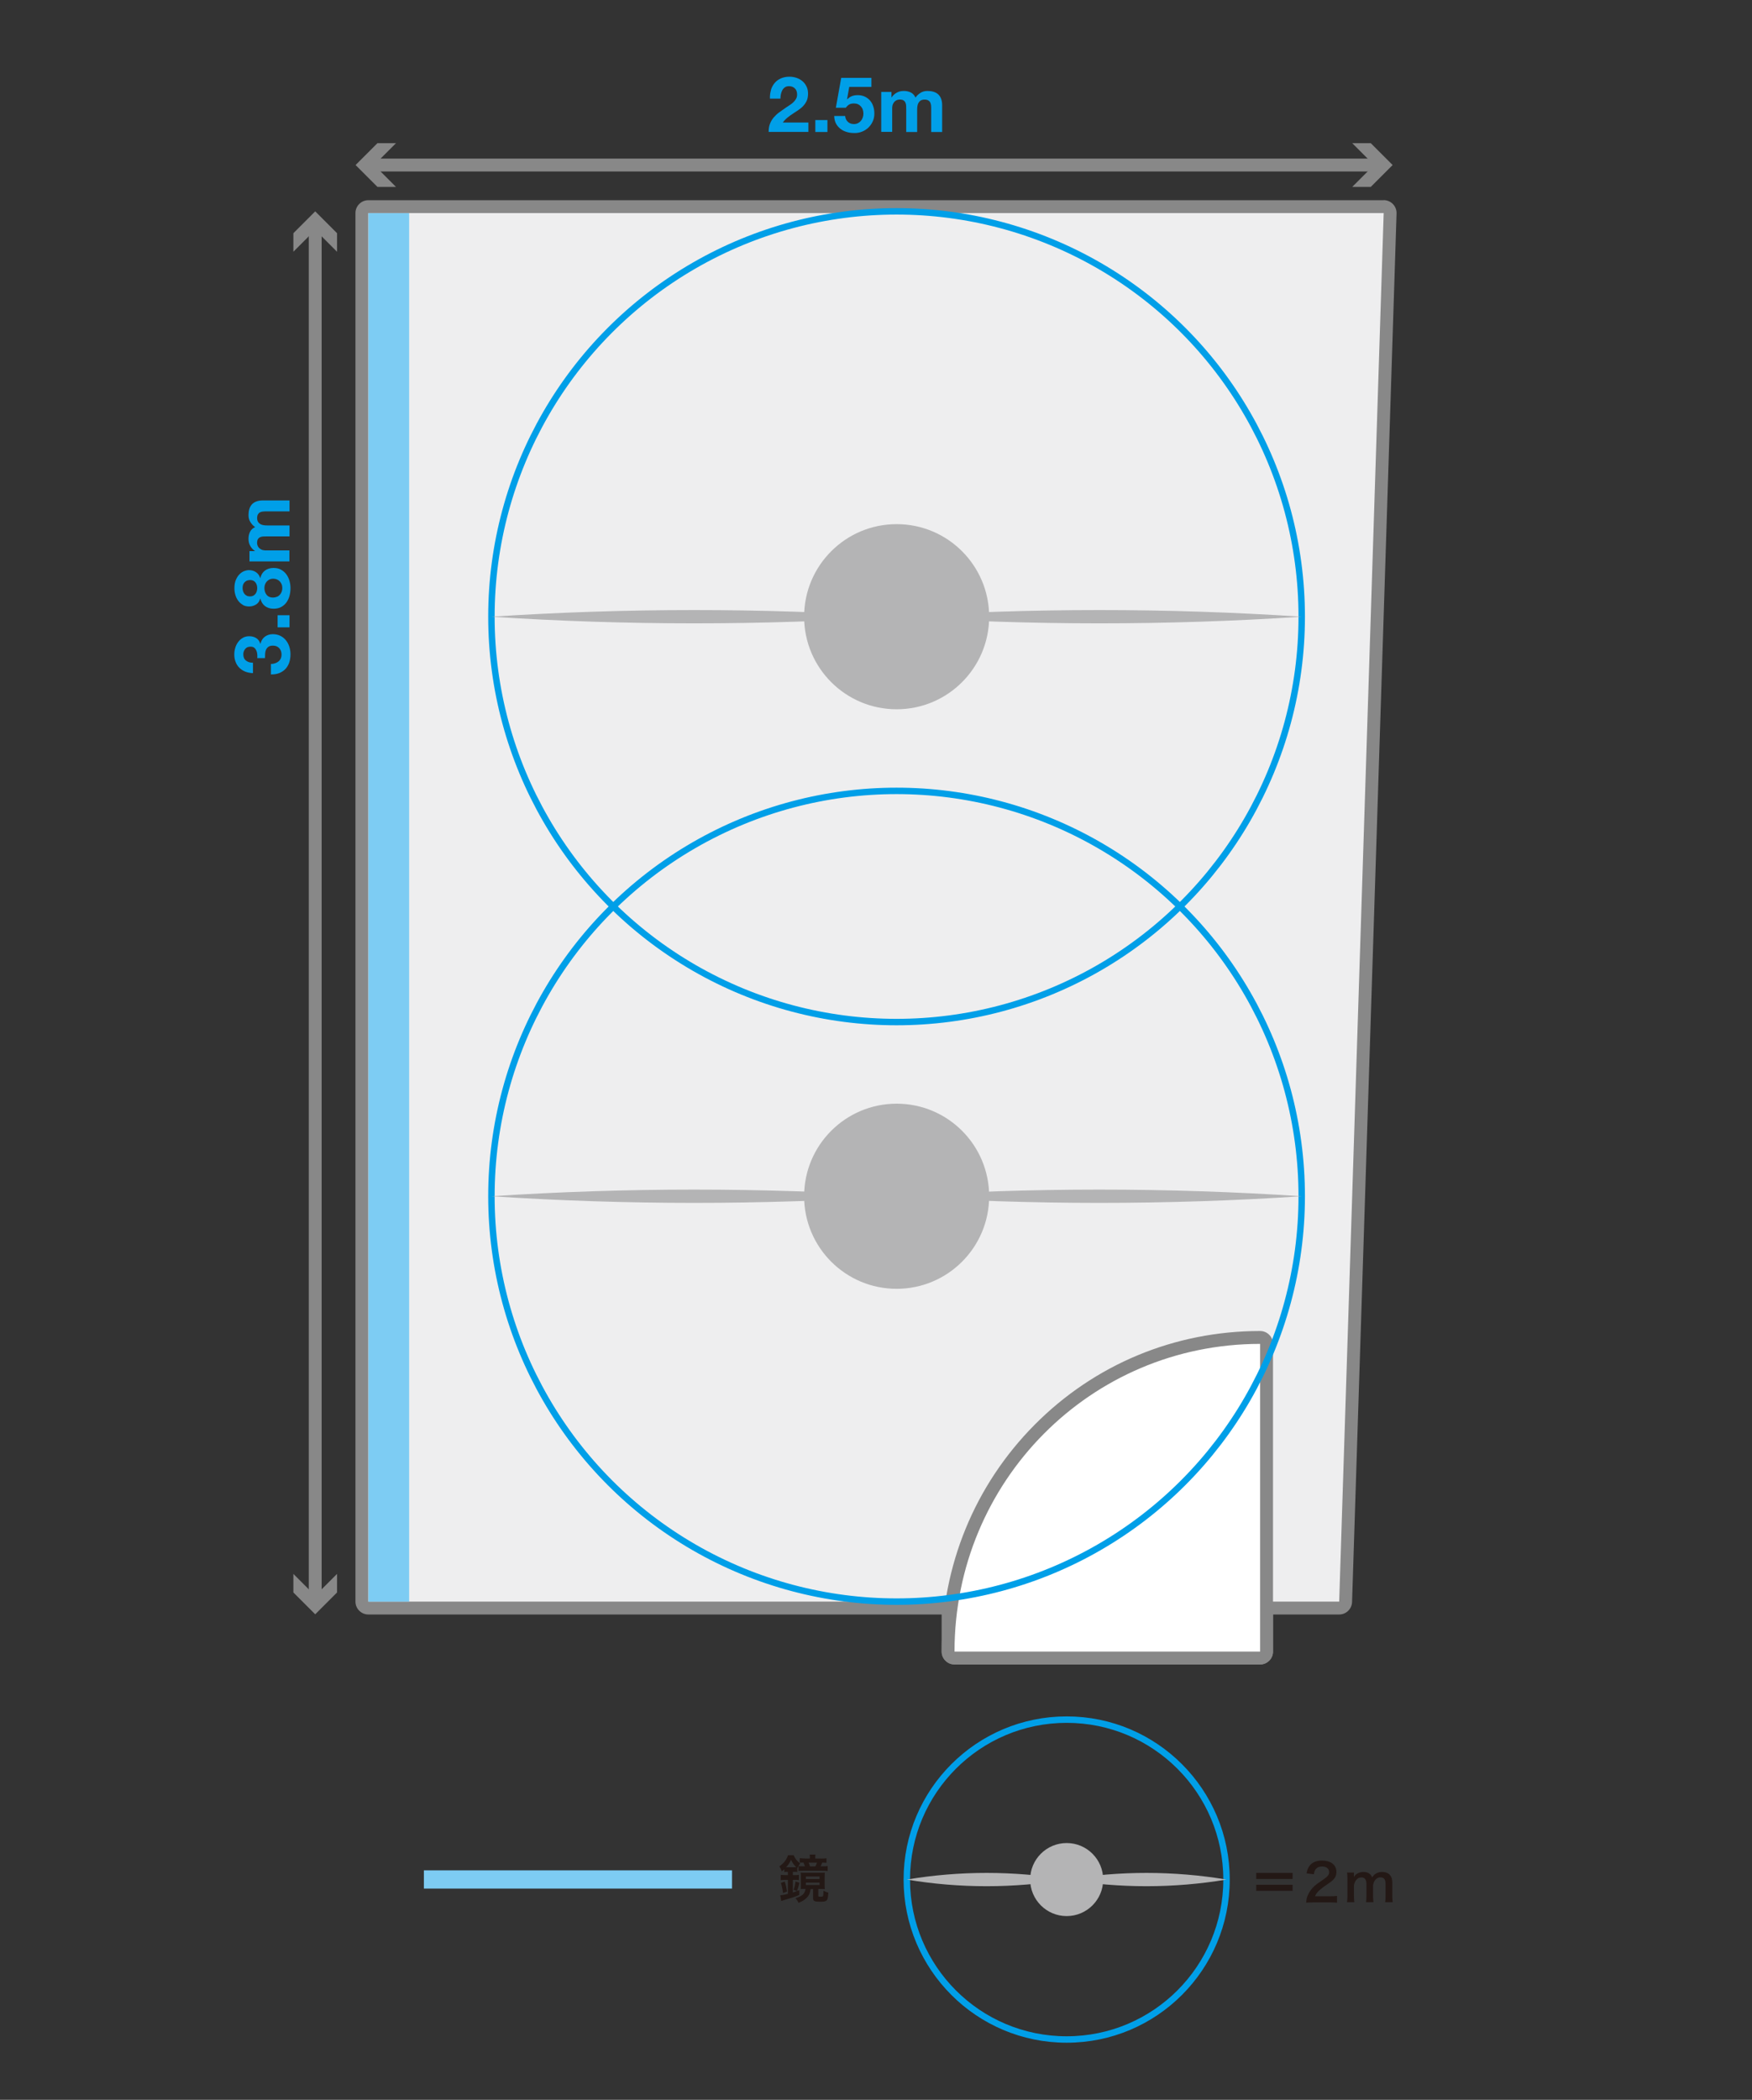 <?xml version="1.0" encoding="UTF-8"?>
<svg id="_レイヤー_2" data-name="レイヤー 2" xmlns="http://www.w3.org/2000/svg" viewBox="0 0 272.13 325.98">
  <rect x="0" y="0" width="272.13" height="325.98" fill="#333333" stroke="none"/>
  <defs>
    <style>
      .cls-1, .cls-2, .cls-3 {
        fill: none;
      }

      .cls-1, .cls-4, .cls-5, .cls-6, .cls-7, .cls-8, .cls-9, .cls-10 {
        stroke-width: 0px;
      }

      .cls-2 {
        stroke: #888;
        stroke-width: 2px;
      }

      .cls-2, .cls-3 {
        stroke-miterlimit: 10;
      }

      .cls-3 {
        stroke: #009fe8;
      }

      .cls-4 {
        fill: #888;
      }

      .cls-5 {
        fill: #231815;
      }

      .cls-6 {
        fill: #b4b4b5;
      }

      .cls-7 {
        fill: #7dccf3;
      }

      .cls-8 {
        fill: #fff;
      }

      .cls-9 {
        fill: #eeeeef;
      }

      .cls-10 {
        fill: #009fe8;
      }
    </style>
  </defs>
  <g id="_ガイド" data-name="ガイド">
    <rect class="cls-1" width="272.13" height="325.98"/>
  </g>
  <g id="_1st" data-name="1st">
    <g>
      <g>
        <path class="cls-9" d="M148.26,257.4c-.55,0-1-.45-1-1v-6.76H57.21c-.55,0-1-.45-1-1V33.08c0-.55.45-1,1-1h157.7c.27,0,.53.11.72.3.19.19.29.46.28.73l-6.91,215.56c-.02.54-.46.97-1,.97h-11.28v6.76c0,.55-.45,1-1,1h-47.47Z"/>
        <path class="cls-4" d="M214.92,33.08l-6.91,215.56h-12.28v7.76h-47.47v-7.76H57.21V33.08h157.7M214.92,31.08H57.21c-1.1,0-2,.9-2,2v215.56c0,1.1.9,2,2,2h89.05v5.76c0,1.1.9,2,2,2h47.47c1.1,0,2-.9,2-2v-5.76h10.28c1.08,0,1.96-.86,2-1.94l6.91-215.56c.02-.54-.19-1.07-.56-1.46-.38-.39-.9-.61-1.44-.61h0Z"/>
      </g>
      <g>
        <path class="cls-8" d="M148.26,257.4c-.55,0-1-.45-1-1,0-26.89,21.74-48.77,48.47-48.77.55,0,1,.45,1,1v47.77c0,.55-.45,1-1,1h-47.47Z"/>
        <path class="cls-4" d="M195.73,208.63v47.77h-47.47c0-26.38,21.09-47.77,47.47-47.77M195.73,206.63c-13.28,0-25.73,5.18-35.05,14.58-9.3,9.38-14.42,21.88-14.42,35.19,0,1.1.9,2,2,2h47.47c1.1,0,2-.9,2-2v-47.77c0-1.1-.9-2-2-2h0Z"/>
      </g>
      <rect class="cls-7" x="57.21" y="33.08" width="6.33" height="215.56" transform="translate(120.76 281.73) rotate(180)"/>
    </g>
    <g>
      <path class="cls-10" d="M119.74,13.97c.13-.41.32-.77.58-1.08.26-.31.58-.55.97-.72.39-.17.83-.26,1.34-.26.38,0,.75.06,1.1.18.35.12.65.29.92.52.26.22.47.5.63.83.16.33.23.7.23,1.1s-.07.79-.2,1.09c-.14.3-.32.57-.54.81-.22.24-.48.45-.76.64-.28.19-.57.38-.86.57-.29.19-.57.39-.84.61-.27.22-.51.47-.72.76h3.97v1.46h-6.17c0-.49.07-.91.21-1.27s.33-.68.57-.97c.24-.28.52-.55.85-.79.32-.24.67-.48,1.03-.73.18-.13.38-.26.59-.39s.4-.28.57-.44c.17-.16.32-.34.43-.54.12-.2.17-.43.17-.68,0-.41-.12-.73-.35-.95-.24-.23-.54-.34-.91-.34-.25,0-.46.06-.63.17-.17.12-.31.27-.41.46-.1.19-.18.4-.22.62s-.07.45-.07.68h-1.63c-.02-.48.04-.93.17-1.34Z"/>
      <path class="cls-10" d="M128.52,18.64v1.85h-1.88v-1.85h1.88Z"/>
      <path class="cls-10" d="M131.91,13.49l-.34,1.91.02.02c.23-.23.48-.4.74-.5s.56-.15.9-.15c.42,0,.78.08,1.1.23s.59.36.81.61c.22.26.39.56.5.91.12.35.17.72.17,1.11,0,.43-.08.83-.25,1.21s-.39.69-.68.97c-.28.27-.61.48-.99.63s-.78.22-1.2.21c-.41,0-.8-.05-1.17-.16s-.7-.27-.99-.5-.52-.5-.69-.83c-.17-.33-.26-.72-.27-1.16h1.7c.04.38.18.69.43.92s.56.34.95.34c.22,0,.43-.05.61-.14.18-.09.33-.21.46-.36s.22-.32.29-.52c.07-.2.1-.4.1-.61s-.03-.42-.1-.61c-.06-.19-.16-.36-.29-.5s-.28-.26-.46-.34c-.18-.08-.38-.12-.61-.12-.3,0-.55.05-.74.16-.19.11-.37.28-.54.51h-1.54l.83-4.64h4.69v1.4h-3.47Z"/>
      <path class="cls-10" d="M138.47,14.28v.84h.02c.22-.32.49-.57.81-.74.32-.18.68-.26,1.09-.26s.75.08,1.07.23c.32.15.57.42.74.8.18-.27.43-.51.75-.72.32-.21.69-.31,1.12-.31.33,0,.63.04.91.12.28.08.52.21.72.38.2.18.36.41.47.69.11.28.17.63.17,1.03v4.15h-1.7v-3.52c0-.21,0-.4-.02-.59-.02-.18-.06-.34-.13-.48-.07-.14-.18-.24-.32-.32-.14-.08-.33-.12-.57-.12s-.43.05-.58.14c-.15.09-.26.21-.35.36s-.14.32-.17.5-.04.38-.04.57v3.46h-1.7v-3.48c0-.18,0-.37-.01-.55,0-.18-.04-.35-.1-.5-.06-.15-.16-.27-.3-.37-.14-.09-.35-.14-.62-.14-.08,0-.19.02-.32.05-.13.04-.26.1-.38.2s-.23.24-.32.43-.13.43-.13.74v3.6h-1.7v-6.2h1.61Z"/>
    </g>
    <g>
      <path class="cls-10" d="M39.96,101.58c-.02-.21-.06-.4-.14-.58-.08-.18-.19-.33-.33-.44-.14-.12-.34-.17-.58-.17-.36,0-.64.12-.83.36s-.29.52-.29.83c0,.43.14.76.43.98.28.22.64.33,1.07.32v1.62c-.43-.02-.83-.09-1.18-.23-.36-.14-.66-.34-.92-.59-.26-.25-.45-.55-.59-.91-.14-.35-.21-.74-.21-1.18,0-.34.05-.67.15-1.01s.25-.64.45-.91c.2-.27.44-.49.73-.65.29-.17.62-.25,1-.25.41,0,.77.1,1.08.29.31.2.52.49.64.88h.02c.1-.46.33-.83.67-1.09.34-.26.76-.4,1.24-.4.44,0,.83.09,1.18.26.34.17.63.4.86.69.23.29.41.62.53,1s.18.77.18,1.18c0,.47-.07.9-.2,1.29-.14.39-.33.72-.59.99-.26.27-.58.48-.95.63-.38.15-.81.22-1.3.21v-1.62c.22,0,.44-.04.64-.11.2-.06.38-.16.53-.28.15-.12.27-.27.35-.45.09-.18.13-.39.13-.64,0-.38-.12-.71-.35-.97-.24-.26-.56-.4-.97-.4-.32,0-.56.06-.73.19s-.29.28-.37.47c-.08.19-.12.4-.13.63-.01.23-.02.45-.02.65h-1.2c.02-.18.02-.38,0-.59Z"/>
      <path class="cls-10" d="M43.12,95.51h1.85v1.88h-1.85v-1.88Z"/>
      <path class="cls-10" d="M37.7,93.89c-.29-.17-.53-.39-.72-.65-.19-.27-.34-.57-.43-.91-.1-.34-.14-.68-.14-1.02,0-.52.08-.96.24-1.32.16-.36.35-.65.58-.87s.47-.38.73-.47c.26-.1.49-.14.7-.14.42,0,.78.1,1.09.31.31.2.54.51.67.92h.02c.11-.5.35-.89.71-1.16.36-.27.81-.41,1.34-.41.45,0,.84.09,1.16.27.33.18.6.42.82.71.22.3.38.63.49,1.01s.16.76.16,1.15-.05.8-.15,1.18c-.1.38-.26.72-.47,1.02-.22.3-.49.54-.82.72-.33.18-.72.27-1.18.27-.54,0-.98-.14-1.34-.41-.36-.28-.6-.67-.72-1.17h-.02c-.11.41-.32.72-.64.92s-.68.31-1.09.31c-.38,0-.71-.08-1-.25ZM39.67,92.21c.19-.26.28-.56.28-.9s-.09-.66-.28-.9-.46-.36-.82-.36c-.11,0-.23.02-.37.05-.13.03-.26.09-.38.19-.12.09-.22.22-.3.38-.08.16-.12.38-.12.64,0,.17.03.33.08.49.05.16.13.29.22.41.1.12.22.21.36.28.14.07.31.1.5.1.36,0,.63-.13.82-.38ZM43.01,92.66c.18-.08.33-.19.45-.32.12-.13.22-.29.29-.47.07-.18.1-.38.1-.58s-.03-.4-.1-.57-.16-.32-.29-.46-.27-.23-.45-.31c-.18-.07-.37-.11-.58-.11s-.38.04-.55.11c-.16.08-.31.18-.43.31s-.21.28-.28.46-.1.36-.1.56c0,.42.11.77.34,1.06s.56.43.99.43c.22,0,.41-.04.59-.12Z"/>
      <path class="cls-10" d="M38.76,85.56h.84v-.02c-.32-.22-.57-.49-.74-.81-.18-.32-.26-.68-.26-1.09s.08-.75.23-1.07c.15-.32.42-.57.8-.74-.27-.18-.51-.43-.72-.75-.21-.32-.31-.69-.31-1.12,0-.33.04-.63.12-.91.08-.28.21-.52.38-.72.18-.2.41-.36.69-.47.28-.11.63-.17,1.03-.17h4.15v1.7h-3.52c-.21,0-.4,0-.59.02-.18.02-.34.06-.48.13-.14.07-.24.18-.32.32-.08.14-.12.33-.12.57s.05.43.14.58c.09.15.21.26.36.35s.32.14.5.17.38.04.57.04h3.46v1.7h-3.48c-.18,0-.37,0-.55.01-.18,0-.35.04-.5.1-.15.06-.27.16-.37.3-.09.14-.14.35-.14.62,0,.08.02.19.05.32.04.13.1.26.2.38s.24.23.43.32.43.13.74.13h3.6v1.7h-6.2v-1.61Z"/>
    </g>
    <g>
      <rect class="cls-7" x="88.35" y="267.86" width="2.83" height="47.86" transform="translate(381.56 202.01) rotate(90)"/>
      <path class="cls-5" d="M122.29,290.59c-.17,0-.32,0-.47.03v-.44c-.14.14-.2.19-.38.34-.12-.34-.2-.5-.38-.78.68-.48,1.11-1.03,1.34-1.73h.87c.25.57.5.88,1.02,1.28-.18.24-.32.46-.45.74v.58c-.14-.02-.26-.02-.47-.02h-.22v.51h.3c.28,0,.44,0,.64-.04v.82c-.18-.03-.34-.04-.64-.04h-.3v1.95c.35-.11.52-.17,1-.35v.74c-.7.3-1.06.42-2.16.74-.3.08-.5.15-.64.2l-.16-.89c.34-.02.67-.09,1.19-.22v-2.17h-.36c-.31,0-.54.02-.75.04v-.82c.19.02.44.04.76.04h.35v-.51h-.1ZM121.62,293.89c-.06-.56-.14-.98-.33-1.58l.6-.21c.18.56.26.91.35,1.56l-.62.22ZM123.38,289.87c.14,0,.18,0,.29,0-.36-.36-.54-.62-.8-1.13-.26.51-.42.76-.76,1.14h1.27ZM123.26,293.39c.17-.48.24-.79.3-1.3l.61.19c-.1.49-.22.86-.38,1.29l-.54-.18ZM125.06,293.24c-.24,0-.43,0-.69.02.02-.16.02-.28.02-.58v-1.34c0-.28,0-.44-.03-.63.22.02.43.02.77.02h2.25c.35,0,.5,0,.74-.02-.02.18-.03.29-.03.6v1.32c0,.31,0,.46.03.64-.18-.02-.37-.02-.67-.02h-.35v1.04c0,.14.04.16.36.16.25,0,.34-.03.38-.11.04-.09.06-.34.06-.82.29.16.5.24.76.29-.08,1.32-.16,1.42-1.3,1.42-.84,0-1.07-.11-1.07-.52v-1.45h-.37c-.11.59-.21.85-.44,1.16-.18.22-.46.47-.75.65-.21.13-.37.2-.71.33-.1-.27-.25-.48-.46-.72,1.06-.33,1.42-.66,1.56-1.42h-.06ZM127.51,288.53c.38,0,.62,0,.86-.05v.7c-.24-.02-.29-.02-.65-.03-.08.21-.16.38-.26.58h.28c.41,0,.6,0,.82-.04v.77c-.27-.03-.48-.04-.9-.04h-2.81c-.34,0-.6,0-.82.03v-.75c.17.02.42.03.77.03h.22c-.07-.23-.14-.39-.22-.58h-.08c-.22,0-.35,0-.5.02v-.7c.26.03.51.05.86.05h.71v-.13c0-.18,0-.33-.03-.48h.9c-.02.14-.03.28-.03.48v.13h.9ZM125.17,291.7h2.13v-.38h-2.13v.38ZM125.17,292.64h2.13v-.38h-2.13v.38ZM126.65,289.74c.12-.23.15-.32.25-.58h-1.31c.11.24.16.36.22.58h.84Z"/>
    </g>
    <g>
      <circle class="cls-3" cx="165.68" cy="291.79" r="24.83"/>
      <g>
        <circle class="cls-6" cx="165.68" cy="291.79" r="5.67"/>
        <g>
          <path class="cls-6" d="M190.51,291.79c-8.21,1.37-16.62,1.38-24.83,0,8.2-1.38,16.62-1.37,24.83,0h0Z"/>
          <path class="cls-6" d="M165.68,291.79c-8.21,1.37-16.62,1.38-24.83,0,8.2-1.38,16.62-1.37,24.83,0h0Z"/>
        </g>
      </g>
    </g>
    <g>
      <circle class="cls-3" cx="139.26" cy="95.74" r="62.93"/>
      <g>
        <circle class="cls-6" cx="139.27" cy="95.74" r="14.37"/>
        <g>
          <path class="cls-6" d="M76.33,95.74c20.95-1.37,41.98-1.38,62.93,0-20.95,1.38-41.98,1.37-62.93,0h0Z"/>
          <path class="cls-6" d="M139.26,95.74c20.95-1.37,41.98-1.38,62.93,0-20.95,1.38-41.98,1.37-62.93,0h0Z"/>
        </g>
      </g>
    </g>
    <g>
      <circle class="cls-3" cx="139.26" cy="185.71" r="62.93"/>
      <g>
        <circle class="cls-6" cx="139.27" cy="185.71" r="14.37"/>
        <g>
          <path class="cls-6" d="M76.33,185.71c20.95-1.37,41.98-1.38,62.93,0-20.95,1.38-41.98,1.37-62.93,0h0Z"/>
          <path class="cls-6" d="M139.26,185.71c20.95-1.37,41.98-1.38,62.93,0-20.95,1.38-41.98,1.37-62.93,0h0Z"/>
        </g>
      </g>
    </g>
    <g>
      <path class="cls-5" d="M200.77,290.76v.94h-5.65v-.94h5.65ZM200.77,292.6v.94h-5.65v-.94h5.65Z"/>
      <path class="cls-5" d="M203.9,295.34c-.62,0-.75,0-1.03.04.05-.46.1-.74.21-1.02.22-.58.58-1.09,1.09-1.57.28-.25.52-.43,1.32-.97.74-.5.96-.77.96-1.18,0-.54-.42-.88-1.1-.88-.46,0-.82.16-1.02.47-.14.19-.19.37-.25.74l-1.14-.14c.11-.61.26-.94.55-1.28.4-.46,1.03-.71,1.83-.71,1.4,0,2.26.67,2.26,1.77,0,.53-.18.91-.57,1.28-.22.21-.3.27-1.34.98-.35.25-.75.58-.95.8-.24.26-.34.42-.46.72h2.24c.5,0,.9-.02,1.17-.06v1.05c-.38-.03-.7-.05-1.21-.05h-2.57Z"/>
      <path class="cls-5" d="M209.23,295.29c.04-.34.06-.61.06-1.04v-2.51c0-.5-.02-.74-.06-1.04h1.07v.41s0,.17,0,.3c.23-.49.82-.8,1.49-.8.43,0,.78.12,1.03.36.14.13.21.23.3.48.27-.36.42-.5.67-.63.26-.14.54-.21.89-.21.51,0,.93.16,1.2.46.26.29.38.65.38,1.22v1.97c0,.45.02.71.06,1.04h-1.17c.05-.33.06-.57.06-1.04v-1.79c0-.7-.25-1.02-.78-1.02-.26,0-.46.07-.66.24-.28.24-.41.5-.5.99v1.58c0,.44.02.71.06,1.04h-1.15c.05-.34.06-.58.06-1.04v-1.79c0-.67-.26-1.01-.78-1.01-.34,0-.61.14-.82.42-.18.23-.26.42-.34.8v1.58c0,.43.02.67.06,1.04h-1.13Z"/>
    </g>
    <g>
      <line class="cls-2" x1="48.96" y1="35.1" x2="48.96" y2="248.32"/>
      <polygon class="cls-4" points="45.57 39.08 48.96 35.69 52.35 39.08 52.35 36.2 48.96 32.81 45.57 36.2 45.57 39.08"/>
      <polygon class="cls-4" points="45.57 244.34 48.96 247.73 52.35 244.34 52.35 247.22 48.96 250.61 45.57 247.22 45.57 244.34"/>
    </g>
    <g>
      <line class="cls-2" x1="214.02" y1="25.62" x2="57.52" y2="25.62"/>
      <polygon class="cls-4" points="210.04 22.23 213.43 25.62 210.04 29.01 212.92 29.01 216.31 25.62 212.92 22.23 210.04 22.23"/>
      <polygon class="cls-4" points="61.5 22.23 58.11 25.62 61.5 29.01 58.62 29.01 55.23 25.62 58.62 22.23 61.5 22.23"/>
    </g>
  </g>
</svg>
